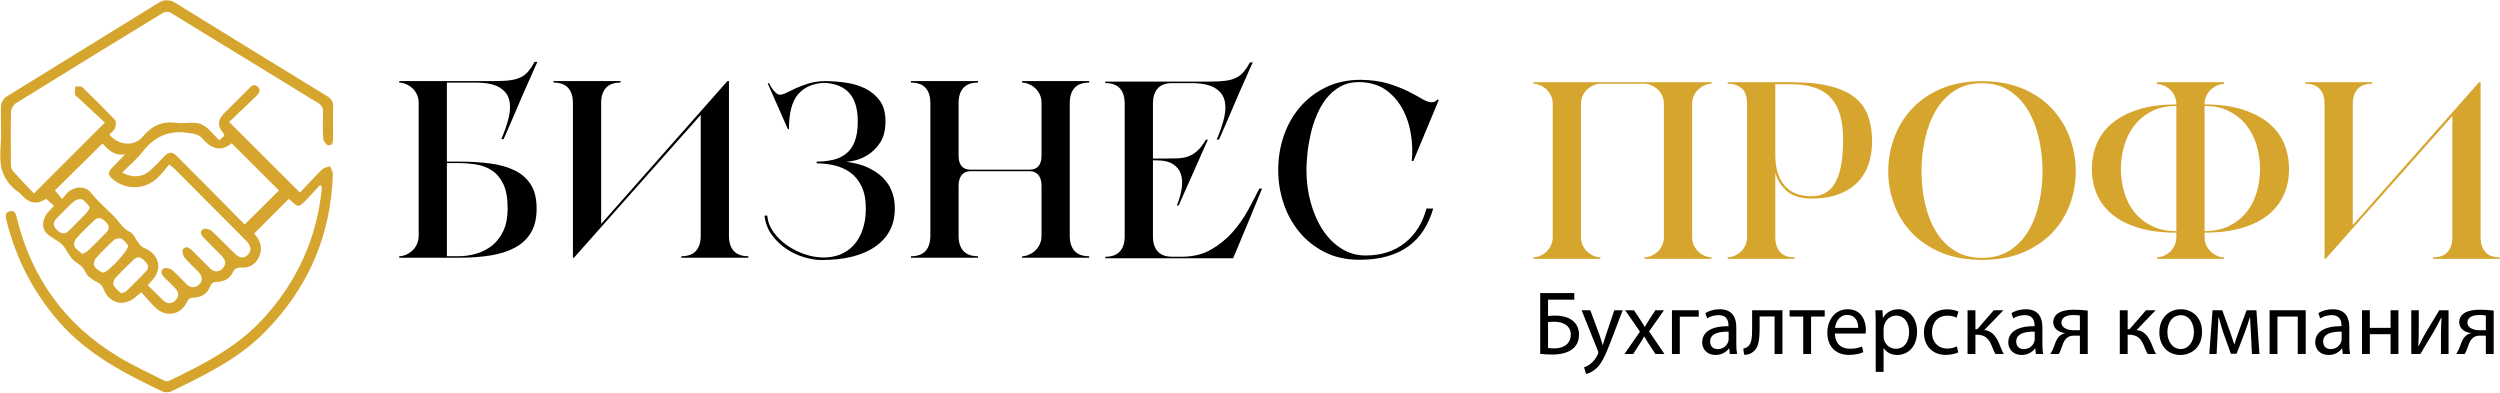 <?xml version="1.0" encoding="UTF-8"?> <svg xmlns="http://www.w3.org/2000/svg" width="1159" height="182" viewBox="0 0 1159 182" fill="none"> <g clip-path="url(#clip0_121_70368)"> <mask id="mask0_121_70368" style="mask-type:luminance" maskUnits="userSpaceOnUse" x="0" y="0" width="1159" height="182"> <path d="M1159 0H0V182H1159V0Z" fill="white"></path> </mask> <g mask="url(#mask0_121_70368)"> <path d="M185.094 119.491V118.789C186.031 118.789 187.021 118.576 188.074 118.147C189.127 117.718 190.101 117.112 190.997 116.331C191.892 115.552 192.632 114.557 193.217 113.347C193.802 112.139 194.094 110.792 194.094 109.309V47.76C194.094 46.2 193.802 44.833 193.217 43.664C192.632 42.491 191.889 41.519 190.997 40.737C190.101 39.961 189.127 39.353 188.074 38.927C187.021 38.498 186.031 38.284 185.094 38.284V37.58H229.734C232.538 37.58 234.874 37.446 236.745 37.17C238.612 36.898 240.21 36.431 241.536 35.769C242.858 35.107 244.008 34.186 244.981 33.018C245.955 31.845 246.909 30.406 247.845 28.69H249.131C248.506 30.091 247.922 31.378 247.379 32.552C246.988 33.566 246.562 34.559 246.094 35.536C245.625 36.513 245.313 37.195 245.157 37.582C244.456 39.068 243.616 40.961 242.643 43.258C241.669 45.559 240.636 47.98 239.546 50.513C238.454 53.048 237.386 55.546 236.333 58.002C235.281 60.46 234.327 62.625 233.47 64.498H232.417C233.896 61.068 235.025 57.769 235.806 54.608C236.584 51.453 236.663 48.663 236.039 46.242C235.414 43.826 233.878 41.896 231.423 40.45C228.969 39.006 225.248 38.287 220.264 38.287H207.176V74.911H212.552C217.927 74.911 222.835 75.202 227.277 75.79C231.718 76.375 235.533 77.466 238.729 79.064C241.922 80.666 244.397 82.866 246.148 85.674C247.902 88.482 248.779 92.151 248.779 96.675C248.779 101.2 247.902 104.926 246.148 107.848C244.397 110.775 241.922 113.094 238.729 114.81C235.533 116.527 231.736 117.737 227.334 118.437C222.934 119.139 218.044 119.491 212.668 119.491H185.089H185.094ZM207.181 118.789H212.557C215.284 118.789 218.009 118.397 220.737 117.616C223.464 116.839 225.919 115.589 228.099 113.873C230.277 112.156 232.03 109.874 233.356 107.024C234.679 104.179 235.342 100.726 235.342 96.67C235.342 91.913 234.679 88.147 233.356 85.379C232.03 82.611 230.277 80.502 228.099 79.059C225.917 77.618 223.464 76.68 220.737 76.251C218.009 75.822 215.284 75.608 212.557 75.608H207.181V118.787V118.789Z" fill="black"></path> <path d="M256.609 37.582H287.694V38.287C284.657 38.287 282.395 39.105 280.916 40.742C279.435 42.382 278.697 44.721 278.697 47.762V103.809L337.241 37.58H337.942V109.309C337.942 112.35 338.683 114.689 340.162 116.328C341.641 117.968 343.9 118.787 346.939 118.787V119.489H315.855V118.787C318.895 118.787 321.154 117.968 322.633 116.328C324.112 114.689 324.852 112.35 324.852 109.309V53.261L266.073 119.491H265.607V47.762C265.607 44.721 264.864 42.382 263.387 40.742C261.906 39.108 259.649 38.287 256.609 38.287V37.582Z" fill="black"></path> <path d="M355.706 99.95C355.939 102.681 356.893 105.216 358.57 107.557C360.245 109.899 362.328 111.948 364.823 113.702C367.315 115.455 370.062 116.842 373.059 117.854C376.059 118.869 379 119.375 381.881 119.375C384.608 119.375 387.157 118.908 389.536 117.973C391.911 117.035 393.977 115.614 395.731 113.702C397.483 111.789 398.865 109.413 399.881 106.563C400.891 103.718 401.399 100.418 401.399 96.678C401.399 92.545 400.735 89.112 399.412 86.381C398.087 83.65 396.336 81.505 394.156 79.942C391.973 78.384 389.518 77.29 386.793 76.668C384.063 76.043 381.338 75.732 378.613 75.732V74.914C381.338 74.914 383.87 74.641 386.209 74.095C388.547 73.552 390.571 72.595 392.285 71.225C394 69.861 395.325 67.971 396.259 65.552C397.193 63.136 397.661 60.053 397.661 56.308C397.661 50.382 396.336 45.974 393.687 43.086C391.039 40.202 387.182 38.639 382.121 38.406C376.899 38.639 372.869 40.398 370.025 43.672C367.179 46.946 365.759 52.331 365.759 59.82L365.291 59.934L355.942 38.758C355.862 38.758 355.845 38.738 355.885 38.701C355.924 38.661 356.021 38.639 356.177 38.639C356.254 38.639 356.37 38.602 356.526 38.525C356.682 38.835 356.915 39.284 357.227 39.869C357.537 40.455 357.929 41.042 358.397 41.623C358.862 42.208 359.368 42.737 359.915 43.206C360.458 43.672 361.005 43.907 361.55 43.907C362.407 43.907 363.438 43.597 364.647 42.972C365.853 42.347 367.278 41.665 368.913 40.923C370.55 40.184 372.457 39.46 374.637 38.76C376.817 38.059 379.349 37.669 382.235 37.587C385.349 37.587 388.582 37.825 391.934 38.292C395.283 38.758 398.32 39.656 401.05 40.98C403.775 42.31 406.034 44.183 407.825 46.599C409.616 49.015 410.513 52.215 410.513 56.194C410.513 60.408 409.653 63.759 407.941 66.254C406.227 68.752 404.3 70.645 402.157 71.932C400.014 73.22 397.968 74.058 396.021 74.445C394.074 74.84 392.867 75.031 392.399 75.031C396.608 75.497 400.346 76.593 403.619 78.31C405.021 79.012 406.403 79.907 407.768 80.999C409.131 82.095 410.339 83.382 411.39 84.861C412.443 86.344 413.277 88.063 413.902 90.013C414.526 91.962 414.838 94.185 414.838 96.68C414.838 104.169 411.858 110.018 405.898 114.23C399.937 118.444 391.545 120.55 380.714 120.55C378.378 120.55 375.75 120.121 372.827 119.263C369.906 118.405 367.159 117.117 364.59 115.401C362.018 113.684 359.779 111.539 357.872 108.966C355.962 106.389 354.812 103.39 354.423 99.955H355.709L355.706 99.95Z" fill="black"></path> <path d="M422.314 118.792C425.354 118.792 427.613 117.973 429.092 116.333C430.571 114.694 431.312 112.355 431.312 109.314V47.765C431.312 44.724 430.571 42.382 429.092 40.745C427.613 39.11 425.354 38.289 422.314 38.289V37.585H453.399V38.289C450.362 38.289 448.1 39.108 446.623 40.745C445.142 42.385 444.404 44.724 444.404 47.765V72.22C444.404 74.403 444.889 76.023 445.865 77.077C446.836 78.131 448.182 78.654 449.896 78.654H477.359C479.07 78.654 480.415 78.131 481.391 77.077C482.363 76.023 482.851 74.403 482.851 72.22V47.765C482.851 46.205 482.561 44.838 481.974 43.669C481.391 42.496 480.648 41.524 479.754 40.742C478.857 39.966 477.886 39.358 476.833 38.932C475.781 38.502 474.79 38.289 473.853 38.289V37.585H504.938V38.289C501.901 38.289 499.639 39.108 498.16 40.745C496.678 42.385 495.94 44.724 495.94 47.765V109.314C495.94 112.355 496.681 114.696 498.16 116.333C499.641 117.973 501.901 118.792 504.938 118.792V119.494H473.853V118.792C474.79 118.792 475.781 118.578 476.833 118.149C477.886 117.72 478.857 117.115 479.754 116.333C480.648 115.555 481.391 114.56 481.974 113.349C482.558 112.141 482.851 110.794 482.851 109.311V86.143C482.851 83.96 482.363 82.281 481.391 81.115C480.415 79.942 479.07 79.362 477.359 79.362H449.896C448.182 79.362 446.836 79.944 445.865 81.115C444.889 82.284 444.404 83.96 444.404 86.143V109.311C444.404 112.352 445.142 114.694 446.623 116.331C448.102 117.971 450.362 118.789 453.399 118.789V119.491H422.314V118.789V118.792Z" fill="black"></path> <path d="M512.411 119.025C515.448 119.025 517.705 118.204 519.187 116.567C520.668 114.932 521.409 112.59 521.409 109.547V47.998C521.409 44.957 520.666 42.618 519.187 40.978C517.705 39.343 515.448 38.522 512.411 38.522V37.82H561.374C564.178 37.82 566.514 37.681 568.387 37.411C570.257 37.136 571.853 36.667 573.176 36.005C574.498 35.342 575.65 34.427 576.621 33.254C577.597 32.085 578.554 30.642 579.488 28.925H580.773C580.149 30.327 579.564 31.614 579.022 32.787C578.63 33.802 578.202 34.794 577.736 35.771C577.27 36.749 576.956 37.431 576.8 37.82C576.099 39.304 575.261 41.194 574.288 43.493C573.317 45.795 572.284 48.216 571.194 50.749C570.099 53.284 569.034 55.782 567.981 58.237C566.928 60.696 565.972 62.861 565.117 64.734H564.064C565.546 61.301 566.678 58.004 567.453 54.844C568.233 51.689 568.31 48.901 567.686 46.48C567.062 44.064 565.526 42.131 563.073 40.688C560.618 39.244 556.895 38.525 551.911 38.525H543.501C540.459 38.525 538.199 39.343 536.723 40.98C535.242 42.62 534.501 44.959 534.501 48V73.51H540.112C542.369 73.51 544.378 73.473 546.129 73.396C547.88 73.316 549.498 73.004 550.979 72.458C552.458 71.915 553.841 71.057 555.126 69.883C556.412 68.715 557.715 66.999 559.043 64.736H559.977L546.421 95.274H545.606C546.696 92.548 547.435 89.936 547.826 87.433C548.215 84.94 548.098 82.715 547.474 80.765C546.85 78.816 545.624 77.258 543.793 76.085C541.96 74.916 539.408 74.331 536.138 74.331H534.501V109.549C534.501 112.595 535.244 114.934 536.723 116.569C538.199 118.209 540.461 119.027 543.501 119.027H547.707C553.001 119.027 557.561 117.936 561.379 115.748C565.194 113.565 568.523 110.876 571.37 107.679C574.211 104.482 576.626 101.048 578.616 97.38C580.6 93.714 582.334 90.402 583.813 87.433H585.098C582.604 93.443 580.387 98.823 578.44 103.581C577.583 105.536 576.765 107.483 575.982 109.433C575.207 111.382 574.483 113.116 573.822 114.637C573.161 116.157 572.437 117.854 571.662 119.727H512.416V119.027L512.411 119.025Z" fill="black"></path> <path d="M592.575 78.888C592.575 73.272 593.452 67.929 595.203 62.859C596.955 57.788 599.489 53.343 602.801 49.518C606.11 45.698 610.124 42.657 614.835 40.395C619.547 38.13 624.866 37.002 630.786 37.002C635.77 37.079 640.036 37.664 643.581 38.755C647.126 39.847 650.183 41.038 652.757 42.325C655.328 43.612 657.488 44.781 659.24 45.832C660.991 46.886 662.492 47.415 663.738 47.415C664.752 47.415 665.648 46.986 666.429 46.127L667.013 46.361L655.209 74.678H654.508C654.895 70.464 654.761 66.309 654.099 62.214C653.438 58.118 652.249 54.415 650.535 51.099C648.82 47.782 646.598 44.996 643.876 42.734C641.148 40.469 637.916 39.031 634.175 38.403C632.775 38.17 631.408 38.053 630.085 38.053C626.815 38.053 623.929 38.736 621.437 40.1C618.943 41.467 616.8 43.28 615.011 45.542C613.218 47.807 611.719 50.359 610.512 53.207C609.304 56.052 608.352 58.999 607.649 62.04C606.948 65.086 606.44 68.068 606.13 70.992C605.821 73.919 605.665 76.549 605.665 78.89C605.665 84.119 606.326 89.127 607.651 93.927C608.979 98.722 610.825 102.936 613.205 106.563C615.581 110.189 618.462 113.079 621.851 115.222C625.24 117.368 628.995 118.439 633.127 118.439C640.296 118.439 646.331 116.51 651.238 112.647C656.146 108.785 659.497 103.462 661.291 96.675H664.442C663.352 100.418 661.871 103.755 660.005 106.679C658.135 109.606 655.816 112.079 653.052 114.111C650.287 116.14 647.012 117.7 643.237 118.792C639.457 119.883 635.116 120.426 630.204 120.426C624.13 120.426 618.754 119.238 614.08 116.859C609.405 114.48 605.469 111.34 602.276 107.436C599.083 103.536 596.667 99.114 595.03 94.155C593.392 89.204 592.577 84.112 592.577 78.885" fill="black"></path> <path d="M710.856 38.812V38.108H793.471V38.812C792.537 38.812 791.544 39.026 790.491 39.455C789.438 39.884 788.465 40.489 787.568 41.266C786.674 42.047 785.936 43.019 785.348 44.193C784.764 45.361 784.472 46.728 784.472 48.288V109.837C784.472 111.32 784.761 112.667 785.348 113.873C785.933 115.083 786.671 116.078 787.568 116.857C788.462 117.638 789.438 118.243 790.491 118.673C791.544 119.102 792.537 119.315 793.471 119.315V120.017H762.387V119.315C763.321 119.315 764.314 119.102 765.367 118.673C766.42 118.243 767.391 117.638 768.29 116.857C769.184 116.078 769.923 115.083 770.51 113.873C771.094 112.667 771.387 111.318 771.387 109.837V48.288C771.387 46.73 771.097 45.361 770.51 44.193C769.925 43.022 769.187 42.047 768.29 41.266C767.391 40.489 766.42 39.884 765.367 39.455C764.314 39.026 763.321 38.812 762.387 38.812H741.937C741.001 38.812 740.01 39.026 738.957 39.455C737.904 39.884 736.931 40.489 736.034 41.266C735.14 42.047 734.397 43.019 733.815 44.193C733.23 45.361 732.935 46.728 732.935 48.288V109.837C732.935 111.32 733.23 112.667 733.815 113.873C734.397 115.083 735.137 116.078 736.034 116.857C736.928 117.638 737.904 118.243 738.957 118.673C740.01 119.102 741.001 119.315 741.937 119.315V120.017H710.853V119.315C711.787 119.315 712.78 119.102 713.833 118.673C714.886 118.243 715.857 117.638 716.751 116.857C717.646 116.078 718.389 115.083 718.973 113.873C719.558 112.667 719.85 111.318 719.85 109.837V48.288C719.85 46.73 719.561 45.361 718.973 44.193C718.389 43.022 717.646 42.047 716.751 41.266C715.857 40.489 714.883 39.884 713.833 39.455C712.78 39.026 711.787 38.812 710.853 38.812" fill="#D6A52E"></path> <path d="M800.95 38.812V38.108H830.278C837.759 38.108 843.933 38.751 848.803 40.038C853.668 41.328 857.505 43.158 860.312 45.537C863.116 47.918 865.083 50.803 866.21 54.197C867.337 57.59 867.905 61.395 867.905 65.607C867.905 69.35 867.362 72.843 866.272 76.08C865.177 79.317 863.508 82.105 861.246 84.444C858.984 86.783 856.086 88.638 852.538 90.003C848.994 91.37 844.77 92.052 839.862 92.052C834.955 92.052 830.962 90.881 828.348 88.539C825.74 86.2 823.968 83.392 823.032 80.115V109.834C823.032 112.876 823.775 115.215 825.254 116.854C826.731 118.494 828.992 119.312 832.032 119.312V120.014H800.948V119.312C801.881 119.312 802.875 119.099 803.928 118.67C804.98 118.241 805.952 117.636 806.846 116.854C807.74 116.078 808.483 115.081 809.068 113.87C809.653 112.665 809.945 111.315 809.945 109.834V48.286C809.945 44.852 809.127 42.417 807.49 40.973C805.857 39.529 803.672 38.81 800.948 38.81M823.03 39.043V71.808C823.03 75.551 823.515 78.652 824.491 81.108C825.467 83.566 826.728 85.535 828.289 87.019C829.847 88.502 831.621 89.534 833.605 90.122C835.589 90.705 837.638 91 839.741 91C844.805 91 848.523 88.854 850.899 84.566C853.274 80.277 854.463 73.681 854.463 64.791C854.463 60.653 854.055 57.007 853.235 53.847C852.42 50.687 851.055 47.998 849.145 45.773C847.235 43.55 844.743 41.873 841.666 40.745C838.587 39.614 834.789 39.048 830.271 39.048H823.025L823.03 39.043Z" fill="#D6A52E"></path> <path d="M875.389 79.414C875.389 74.19 876.28 69.08 878.074 64.084C879.865 59.093 882.553 54.628 886.137 50.684C889.722 46.748 894.238 43.587 899.693 41.209C905.143 38.83 911.531 37.639 918.857 37.639C926.182 37.639 932.566 38.83 938.021 41.209C943.47 43.587 947.994 46.748 951.578 50.684C955.158 54.626 957.848 59.093 959.642 64.084C961.433 69.077 962.327 74.187 962.327 79.414C962.327 84.64 961.433 89.713 959.642 94.626C957.848 99.54 955.158 103.911 951.578 107.729C947.994 111.551 943.473 114.634 938.021 116.976C932.566 119.315 926.177 120.483 918.857 120.483C911.536 120.483 905.143 119.315 899.693 116.976C894.238 114.637 889.722 111.551 886.137 107.729C882.553 103.911 879.865 99.54 878.074 94.626C876.28 89.713 875.389 84.64 875.389 79.414ZM890.812 79.414C890.812 84.566 891.354 89.556 892.449 94.393C893.539 99.23 895.211 103.522 897.473 107.262C899.735 111.008 902.633 113.992 906.178 116.214C909.723 118.439 913.952 119.551 918.859 119.551C923.767 119.551 927.993 118.439 931.54 116.214C935.083 113.992 937.986 111.01 940.248 107.262C942.504 103.519 944.179 99.23 945.269 94.393C946.359 89.556 946.906 84.566 946.906 79.414C946.906 74.261 946.359 69.236 945.269 64.32C944.179 59.406 942.504 55.038 940.248 51.215C937.986 47.393 935.083 44.332 931.54 42.03C927.995 39.728 923.767 38.579 918.859 38.579C913.952 38.579 909.726 39.728 906.178 42.03C902.633 44.332 899.732 47.393 897.473 51.215C895.211 55.038 893.542 59.403 892.449 64.32C891.354 69.239 890.812 74.266 890.812 79.414Z" fill="#D6A52E"></path> <path d="M1008.96 48.407C1008.96 46.849 1008.66 45.48 1008.08 44.312C1007.49 43.141 1006.75 42.166 1005.86 41.385C1004.96 40.603 1003.99 39.998 1002.93 39.569C1001.88 39.145 1000.89 38.927 999.954 38.927V38.108H1031.04V38.927C1030.1 38.927 1029.11 39.145 1028.06 39.569C1027.01 39.998 1026.03 40.603 1025.14 41.385C1024.24 42.166 1023.5 43.139 1022.92 44.312C1022.34 45.48 1022.04 46.847 1022.04 48.407C1028.66 48.407 1034.43 49.166 1039.33 50.687C1044.25 52.212 1048.32 54.276 1051.55 56.893C1054.78 59.505 1057.2 62.645 1058.8 66.311C1060.39 69.978 1061.19 73.996 1061.19 78.362C1061.19 82.728 1060.39 86.711 1058.8 90.296C1057.2 93.885 1054.78 96.988 1051.55 99.6C1048.32 102.217 1044.25 104.241 1039.33 105.687C1034.43 107.131 1028.66 107.853 1022.04 107.853V109.839C1022.04 111.323 1022.34 112.67 1022.92 113.875C1023.5 115.086 1024.24 116.08 1025.14 116.859C1026.03 117.641 1027.01 118.246 1028.06 118.675C1029.11 119.104 1030.1 119.317 1031.04 119.317V120.019H999.954V119.317C1000.89 119.317 1001.88 119.104 1002.93 118.675C1003.99 118.246 1004.96 117.641 1005.86 116.859C1006.75 116.08 1007.49 115.086 1008.08 113.875C1008.66 112.67 1008.96 111.32 1008.96 109.839V107.853C1002.33 107.853 996.567 107.133 991.658 105.687C986.75 104.243 982.68 102.217 979.447 99.6C976.215 96.988 973.797 93.885 972.201 90.296C970.604 86.711 969.806 82.73 969.806 78.362C969.806 73.994 970.601 69.978 972.201 66.311C973.797 62.645 976.215 59.505 979.447 56.893C982.68 54.276 986.75 52.212 991.658 50.687C996.565 49.166 1002.33 48.407 1008.96 48.407ZM1008.96 107.148V49.109C1004.51 49.109 1000.67 49.947 997.447 51.627C994.212 53.304 991.544 55.506 989.44 58.237C987.337 60.968 985.777 64.086 984.766 67.599C983.753 71.106 983.247 74.696 983.247 78.362C983.247 82.028 983.753 85.6 984.766 89.07C985.777 92.54 987.337 95.604 989.44 98.255C991.544 100.907 994.209 103.05 997.447 104.69C1000.67 106.33 1004.52 107.148 1008.96 107.148ZM1047.75 78.359C1047.75 74.693 1047.24 71.104 1046.23 67.596C1045.22 64.084 1043.66 60.966 1041.56 58.235C1039.46 55.504 1036.79 53.301 1033.55 51.624C1030.32 49.947 1026.48 49.107 1022.04 49.107V107.146C1026.49 107.146 1030.32 106.327 1033.55 104.687C1036.79 103.048 1039.46 100.902 1041.56 98.253C1043.66 95.604 1045.22 92.538 1046.23 89.068C1047.24 85.597 1047.75 82.028 1047.75 78.359Z" fill="#D6A52E"></path> <path d="M1068.67 38.108H1099.75V38.812C1096.71 38.812 1094.45 39.631 1092.98 41.268C1091.5 42.908 1090.75 45.247 1090.75 48.288V104.335L1149.3 38.106H1150V109.835C1150 112.876 1150.74 115.215 1152.22 116.854C1153.7 118.494 1155.96 119.313 1159 119.313V120.015H1127.92V119.313C1130.95 119.313 1133.21 118.494 1134.69 116.854C1136.17 115.215 1136.91 112.876 1136.91 109.835V53.787L1078.14 120.017H1077.67V48.291C1077.67 45.249 1076.93 42.908 1075.45 41.271C1073.97 39.636 1071.71 38.815 1068.67 38.815V38.111L1068.67 38.108Z" fill="#D6A52E"></path> <path d="M148.382 85.764C146.145 88.175 143.975 90.653 141.656 92.984C138.465 96.192 138.175 96.147 134.972 93.103C134.573 92.727 134.152 92.374 133.924 92.173C128.579 97.521 123.302 102.802 117.867 108.24C118.169 108.639 118.808 109.381 119.341 110.192C121.34 113.24 121.504 116.428 119.807 119.64C118.206 122.669 115.571 124.207 112.197 124.038C110.113 123.934 108.865 124.271 107.856 126.409C106.548 129.187 103.841 130.577 100.791 130.636C98.993 130.671 98.069 131.07 97.38 132.859C96.107 136.165 93.392 137.862 89.894 137.981C88.276 138.035 87.404 138.413 86.666 140.015C83.884 146.04 76.911 147.285 72.103 142.652C69.796 140.429 67.74 137.949 65.483 135.488C64.349 136.441 63.672 136.966 63.041 137.542C57.668 142.421 50.66 140.829 48.036 134.029C47.404 132.392 46.597 131.512 44.915 130.713C42.829 129.721 40.421 128.066 39.591 126.092C38.444 123.366 36.388 122.478 34.386 120.9C32.045 119.055 31.008 115.634 28.845 113.454C26.685 111.276 23.41 110.162 21.393 107.892C19.124 105.34 19.756 101.48 22.025 98.687C22.855 97.665 23.804 96.735 25.02 95.41C23.754 94.284 22.545 93.215 21.349 92.151C17.546 94.832 13.942 94.441 10.538 90.978C9.993 90.425 9.537 89.747 8.908 89.321C1.288 84.146 -0.721 76.918 0.213 68.043C0.87 61.787 0.193 55.4 0.451 49.084C0.51 47.636 1.598 45.669 2.817 44.912C26.338 30.307 49.981 15.893 73.507 1.295C76.386 -0.491 78.511 -0.389 81.335 1.359C104.678 15.826 128.098 30.171 151.533 44.49C153.534 45.713 154.552 47.093 154.468 49.546C154.302 54.422 154.401 59.309 154.419 64.193C154.426 65.91 154.035 67.693 152.048 67.306C151.104 67.123 149.917 65.257 149.838 64.084C149.563 60.108 149.635 56.099 149.771 52.108C149.841 50.126 149.288 48.866 147.524 47.789C124.655 33.822 101.837 19.767 78.954 5.822C78.162 5.338 76.559 5.348 75.761 5.834C52.877 19.785 30.032 33.802 7.258 47.941C6.139 48.635 5.145 50.491 5.113 51.83C4.915 59.927 4.987 68.031 5.051 76.129C5.059 77.164 5.249 78.471 5.881 79.18C9.111 82.807 12.518 86.282 15.743 89.685C26.806 78.632 37.367 68.085 48.621 56.841C44.56 53.061 40.436 49.228 36.324 45.383C35.759 44.855 34.909 44.329 34.79 43.692C34.58 42.551 34.828 41.323 34.885 40.132C35.977 40.187 37.498 39.795 38.097 40.368C43.307 45.346 48.423 50.426 53.352 55.68C53.989 56.36 53.739 58.332 53.283 59.453C52.82 60.592 51.593 61.415 50.724 62.35C54.613 67.4 62.251 68.125 66.135 63.414C70.314 58.347 75.095 56.067 81.669 56.958C85.48 57.474 89.77 56.211 93.162 57.521C96.409 58.773 98.775 62.318 101.671 64.987C102.575 64.181 103.383 63.461 104.039 62.876C103.796 62.206 103.774 61.956 103.643 61.809C100.784 58.666 100.829 55.613 103.779 52.651C107.539 48.886 111.32 45.135 115.087 41.377C116.356 40.112 117.718 38.446 119.527 40.244C121.233 41.941 119.953 43.451 118.583 44.758C114.414 48.732 110.257 52.716 106.246 56.551C117.319 67.594 127.944 78.188 139.07 89.281C142.28 85.88 145.699 82.107 149.323 78.543C150.197 77.682 151.758 77.519 153.002 77.035C153.457 78.292 154.347 79.562 154.31 80.803C153.42 109.378 142.743 133.707 122.678 154.03C110.178 166.69 94.457 174.137 78.806 181.727C77.956 182.139 76.552 182.072 75.672 181.655C57.895 173.241 40.513 164.289 27.252 149.064C15.356 135.409 7.375 119.809 3.032 102.289C2.618 100.622 2.031 98.499 4.558 97.931C6.968 97.39 7.365 99.243 7.818 101.096C14.67 129.083 30.373 150.649 55.029 165.49C61.75 169.535 68.932 172.815 75.942 176.369C76.628 176.719 77.746 176.855 78.4 176.543C94.185 168.915 109.796 161.06 121.937 147.826C137.596 130.76 146.771 110.817 149.145 87.753C149.189 87.319 149.149 86.877 149.149 86.438C148.892 86.215 148.637 85.989 148.379 85.766M47.508 66.515C39.935 73.989 32.561 81.266 25.498 88.234C26.457 89.393 27.487 90.638 28.843 92.278C29.826 91.084 30.505 90.043 31.392 89.227C34.548 86.327 39.487 85.992 42.113 89.286C45.333 93.324 49.146 96.596 52.745 100.173C55.22 102.629 56.744 105.873 60.269 107.552C61.921 108.339 62.756 110.782 64.054 112.402C64.787 113.317 65.558 114.473 66.561 114.853C73.921 117.628 75.652 124.906 70.153 130.386C69.628 130.909 69.15 131.477 68.476 132.211C70.941 134.612 73.227 136.852 75.526 139.08C77.426 140.92 79.455 141.136 81.365 139.204C83.178 137.371 82.913 135.389 81.219 133.605C79.616 131.919 77.929 130.311 76.257 128.691C74.912 127.384 74.072 125.7 75.784 124.489C76.586 123.921 78.766 124.363 79.703 125.117C82.106 127.054 84.164 129.421 86.354 131.618C88.222 133.494 90.251 133.677 92.252 131.956C94.093 130.373 93.887 127.962 91.826 125.841C89.74 123.696 87.434 121.739 85.564 119.422C84.806 118.484 84.271 116.336 84.811 115.579C86.044 113.846 87.707 114.763 89.01 116.068C91.673 118.735 94.363 121.379 97.011 124.058C98.926 125.995 101.071 126.588 103.115 124.554C105.164 122.51 104.554 120.367 102.622 118.452C99.944 115.8 97.298 113.114 94.65 110.432C93.397 109.162 92.27 107.538 94.1 106.258C94.888 105.707 97.1 106.161 97.965 106.94C101.671 110.271 105.089 113.917 108.662 117.4C111.131 119.809 113.121 119.97 114.974 118.045C116.708 116.242 116.45 113.937 114.166 111.643C103.065 100.483 91.95 89.333 80.83 78.193C80.309 77.672 79.683 77.26 78.444 76.266C76.566 78.439 74.929 80.726 72.91 82.599C67.128 87.961 58.49 88.17 52.537 83.293C49.946 81.167 49.84 79.996 52.121 77.595C54.051 75.561 56.035 73.582 57.997 71.578C52.827 72.366 49.946 69.194 47.508 66.507M107.406 66.436C103.194 69.847 99.097 69.561 95.114 65.577C94.799 65.265 94.44 64.984 94.182 64.632C92.376 62.152 89.842 62.01 86.986 61.589C78.09 60.279 71.513 63.385 66.11 70.347C63.39 73.852 59.89 76.749 56.645 80.019C61.589 82.675 66.214 82.202 69.895 78.791C72.088 76.762 74.186 74.619 76.217 72.426C78.243 70.236 80.005 70.29 82.081 72.443C86.386 76.911 90.845 81.227 95.213 85.632C101.356 91.826 107.472 98.047 113.43 104.08C118.977 98.581 124.214 93.389 129.341 88.304C122.125 81.11 114.857 73.86 107.408 66.433M38.135 117.723C39.282 117.125 40.084 116.906 40.609 116.398C43.634 113.473 46.659 110.544 49.542 107.483C51.051 105.883 50.476 104.288 48.992 102.837C47.412 101.292 45.715 100.247 43.812 102.026C40.82 104.821 37.899 107.711 35.182 110.77C34.481 111.559 34.087 113.446 34.548 114.26C35.345 115.661 36.926 116.616 38.137 117.723M59.454 113.915C58.743 113.116 57.814 111.536 56.436 110.728C55.609 110.241 53.694 110.524 52.934 111.206C49.889 113.93 46.996 116.852 44.295 119.918C43.602 120.704 43.243 122.713 43.755 123.433C44.687 124.745 46.26 125.968 47.796 126.385C49.428 126.829 59.332 116.539 59.456 113.915M56.154 135.957C57.294 135.525 58.062 135.456 58.49 135.039C61.658 131.941 64.854 128.863 67.839 125.593C69.516 123.755 68.27 122.138 66.816 120.719C65.367 119.308 63.757 118.68 62.142 120.211C59.087 123.105 56.08 126.065 53.258 129.185C52.619 129.892 52.312 131.666 52.753 132.425C53.57 133.836 55.049 134.865 56.154 135.957ZM41.746 96.147C40.471 94.795 39.495 93.146 38.058 92.456C37.124 92.007 35.182 92.563 34.28 93.349C31.446 95.817 28.897 98.608 26.229 101.267C24.322 103.167 24.594 104.876 26.474 106.674C28.283 108.401 30.002 108.894 31.929 106.967C34.592 104.303 37.282 101.666 39.896 98.955C40.557 98.27 40.969 97.345 41.744 96.15" fill="#D6A52E"></path> <path d="M729.853 135.87V138.931H717.678V146.511C718.555 146.385 720.229 146.305 721.151 146.305C723.829 146.305 726.464 146.891 728.431 148.191C730.567 149.572 732.026 151.79 732.026 155.101C732.026 157.743 731.149 159.752 729.685 161.218C727.381 163.483 723.576 164.363 719.729 164.363C717.177 164.363 715.25 164.195 714.036 164.026V135.875H729.853V135.87ZM717.678 161.298C718.515 161.466 719.476 161.508 720.73 161.508C722.991 161.508 725.29 160.797 726.67 159.328C727.634 158.323 728.218 156.942 728.218 155.181C728.218 153.005 727.297 151.539 725.919 150.574C724.455 149.57 722.568 149.151 720.564 149.151C719.726 149.151 718.594 149.235 717.675 149.319V161.3L717.678 161.298Z" fill="black"></path> <path d="M737.265 143.83L741.702 155.811C742.16 157.15 742.663 158.745 743 159.958H743.084C743.458 158.745 743.879 157.192 744.38 155.726L748.395 143.83H752.285L746.76 158.286C744.125 165.239 742.326 168.801 739.817 170.979C738.016 172.569 736.217 173.197 735.296 173.365L734.377 170.267C735.296 169.972 736.512 169.387 737.597 168.466C738.6 167.67 739.859 166.244 740.691 164.361C740.86 163.982 740.986 163.691 740.986 163.481C740.986 163.27 740.902 162.979 740.733 162.516L733.242 143.832H737.258L737.265 143.83Z" fill="black"></path> <path d="M757.527 143.83L760.415 148.188C761.166 149.317 761.792 150.364 762.466 151.497H762.587C763.256 150.284 763.925 149.232 764.597 148.146L767.443 143.83H771.416L764.512 153.635L771.627 164.108H767.443L764.47 159.541C763.678 158.371 763.009 157.237 762.298 156.022H762.213C761.545 157.237 760.834 158.329 760.078 159.541L757.147 164.108H753.092L760.286 153.759L753.424 143.832H757.524L757.527 143.83Z" fill="black"></path> <path d="M787.536 143.83V146.807H778.749V164.108H775.113V143.83H787.536Z" fill="black"></path> <path d="M801.938 164.108L801.644 161.553H801.517C800.39 163.143 798.213 164.567 795.327 164.567C791.227 164.567 789.134 161.68 789.134 158.745C789.134 153.844 793.484 151.162 801.309 151.204V150.788C801.309 149.111 800.846 146.095 796.709 146.095C794.824 146.095 792.857 146.68 791.435 147.603L790.6 145.169C792.272 144.08 794.698 143.369 797.252 143.369C803.44 143.369 804.948 147.6 804.948 151.666V159.246C804.948 161.007 805.033 162.724 805.285 164.108H801.938ZM801.391 153.759C797.375 153.68 792.815 154.387 792.815 158.328C792.815 160.715 794.405 161.846 796.288 161.846C798.924 161.846 800.598 160.172 801.185 158.453C801.312 158.078 801.391 157.659 801.391 157.282V153.762V153.759Z" fill="black"></path> <path d="M826.342 143.83V164.108H822.7V146.722H815.757V152.001C815.757 157.701 815.209 161.511 812.573 163.228C811.57 164.024 810.438 164.485 808.558 164.485L808.184 161.598C808.895 161.471 809.69 161.176 810.193 160.759C812.075 159.378 812.286 156.528 812.286 152.003V143.832H826.344L826.342 143.83Z" fill="black"></path> <path d="M845.932 143.83V146.764H839.612V164.108H835.976V146.764H829.656V143.83H845.932Z" fill="black"></path> <path d="M850.668 154.64C850.752 159.626 853.936 161.68 857.614 161.68C860.25 161.68 861.841 161.216 863.223 160.63L863.85 163.27C862.551 163.855 860.334 164.525 857.114 164.525C850.879 164.525 847.158 160.422 847.158 154.305C847.158 148.188 850.752 143.369 856.651 143.369C863.265 143.369 865.021 149.19 865.021 152.921C865.021 153.675 864.937 154.26 864.895 154.637H850.668V154.64ZM861.464 152.001C861.506 149.657 860.503 146.01 856.361 146.01C852.635 146.01 851.005 149.446 850.71 152.001H861.464Z" fill="black"></path> <path d="M869.587 150.448C869.587 147.851 869.508 145.755 869.423 143.83H872.728L872.891 147.308H872.976C874.482 144.837 876.87 143.371 880.175 143.371C885.067 143.371 888.751 147.518 888.751 153.677C888.751 160.968 884.314 164.567 879.548 164.567C876.87 164.567 874.524 163.394 873.313 161.384H873.228V172.403H869.587V150.448ZM873.228 155.853C873.228 156.401 873.313 156.902 873.397 157.361C874.066 159.916 876.28 161.677 878.921 161.677C882.81 161.677 885.067 158.49 885.067 153.841C885.067 149.778 882.937 146.303 879.042 146.303C876.533 146.303 874.192 148.104 873.481 150.87C873.355 151.328 873.228 151.874 873.228 152.378V155.853Z" fill="black"></path> <path d="M907.843 163.354C906.879 163.855 904.749 164.527 902.029 164.527C895.92 164.527 891.946 160.382 891.946 154.181C891.946 147.98 896.212 143.413 902.821 143.413C904.999 143.413 906.921 143.956 907.927 144.46L907.09 147.31C906.21 146.809 904.828 146.345 902.821 146.345C898.177 146.345 895.667 149.781 895.667 154.012C895.667 158.706 898.682 161.595 902.698 161.595C904.786 161.595 906.168 161.052 907.216 160.588L907.843 163.354Z" fill="black"></path> <path d="M915.802 143.83V152.628H916.682L924.294 143.83H928.773L919.944 153.008C923.207 153.34 925.174 155.521 926.764 159.162C927.307 160.501 928.017 162.471 928.936 164.106H925.089C924.547 163.225 923.836 161.635 923.207 159.958C921.827 156.691 919.944 155.183 916.513 155.183H915.802V164.108H912.161V143.83H915.802Z" fill="black"></path> <path d="M943.845 164.108L943.55 161.553H943.423C942.294 163.143 940.119 164.567 937.233 164.567C933.133 164.567 931.04 161.68 931.04 158.745C931.04 153.844 935.39 151.162 943.215 151.204V150.788C943.215 149.111 942.752 146.095 938.613 146.095C936.727 146.095 934.76 146.68 933.339 147.603L932.504 145.169C934.176 144.08 936.601 143.369 939.155 143.369C945.343 143.369 946.852 147.6 946.852 151.666V159.246C946.852 161.007 946.936 162.724 947.189 164.108H943.842H943.845ZM943.297 153.759C939.281 153.68 934.721 154.387 934.721 158.328C934.721 160.715 936.311 161.846 938.194 161.846C940.83 161.846 942.504 160.172 943.091 158.453C943.218 158.078 943.297 157.659 943.297 157.282V153.762V153.759Z" fill="black"></path> <path d="M967.871 164.108H964.232V155.605H961.512C959.964 155.605 958.919 156.022 958.123 156.734C956.617 157.949 956.072 160.459 955.277 162.429C955.029 163.061 954.734 163.605 954.44 164.106H950.508C950.972 163.436 951.388 162.682 951.762 161.799C952.641 159.829 953.142 157.19 954.945 155.687C955.572 155.139 956.325 154.68 957.244 154.511V154.384C954.608 154.094 951.888 152.457 951.888 149.359C951.888 147.263 953.02 145.839 954.566 144.961C956.241 143.996 958.708 143.577 961.344 143.577C963.769 143.577 966.112 143.783 967.869 143.994V164.103L967.871 164.108ZM964.232 146.263C963.311 146.137 962.473 146.052 961.175 146.052C958.666 146.052 955.698 146.764 955.698 149.572C955.698 152.169 958.919 153.09 961.091 153.09H964.232V146.263Z" fill="black"></path> <path d="M986.381 143.83V152.628H987.261L994.873 143.83H999.352L990.523 153.008C993.786 153.34 995.753 155.521 997.343 159.162C997.885 160.501 998.596 162.471 999.515 164.106H995.668C995.126 163.225 994.415 161.635 993.786 159.958C992.406 156.691 990.523 155.183 987.092 155.183H986.381V164.108H982.74V143.83H986.381Z" fill="black"></path> <path d="M1020.87 153.799C1020.87 161.3 1015.68 164.567 1010.78 164.567C1005.3 164.567 1001.08 160.546 1001.08 154.136C1001.08 147.35 1005.52 143.369 1011.12 143.369C1016.73 143.369 1020.87 147.6 1020.87 153.799ZM1004.8 154.01C1004.8 158.45 1007.35 161.801 1010.95 161.801C1014.55 161.801 1017.1 158.492 1017.1 153.926C1017.1 150.49 1015.39 146.134 1011.04 146.134C1006.69 146.134 1004.8 150.155 1004.8 154.01Z" fill="black"></path> <path d="M1025.73 143.83H1030.25L1033.93 154.052C1034.43 155.56 1035.32 158.031 1035.77 159.626H1035.86C1036.32 158.118 1037.45 154.893 1038.24 152.67L1041.51 143.83H1046.07L1047.49 164.108H1043.98L1043.52 154.429C1043.39 152.254 1043.22 149.657 1043.14 147.184H1043.01C1042.47 149.027 1041.93 150.661 1040.8 153.759L1036.9 163.982H1034.23L1030.63 153.97C1030.01 152.043 1029.13 149.108 1028.62 147.226H1028.45C1028.37 149.615 1028.24 152.296 1028.12 154.514L1027.62 164.108H1024.23L1025.73 143.83H1025.73Z" fill="black"></path> <path d="M1068.93 143.83V164.108H1065.24V146.764H1055.83V164.108H1052.19V143.83H1068.93Z" fill="black"></path> <path d="M1086.13 164.108L1085.84 161.553H1085.71C1084.58 163.143 1082.41 164.567 1079.52 164.567C1075.42 164.567 1073.33 161.68 1073.33 158.745C1073.33 153.844 1077.68 151.162 1085.51 151.204V150.788C1085.51 149.111 1085.04 146.095 1080.9 146.095C1079.02 146.095 1077.05 146.68 1075.63 147.603L1074.79 145.169C1076.47 144.08 1078.89 143.369 1081.45 143.369C1087.64 143.369 1089.14 147.6 1089.14 151.666V159.246C1089.14 161.007 1089.23 162.724 1089.48 164.108H1086.13ZM1085.59 153.759C1081.57 153.68 1077.01 154.387 1077.01 158.328C1077.01 160.715 1078.6 161.846 1080.48 161.846C1083.12 161.846 1084.79 160.172 1085.38 158.453C1085.51 158.078 1085.59 157.659 1085.59 157.282V153.762V153.759Z" fill="black"></path> <path d="M1098.65 143.83V152.001H1108.28V143.83H1111.91V164.108H1108.28V154.935H1098.65V164.108H1095.01V143.83H1098.65Z" fill="black"></path> <path d="M1121.34 143.83V152.378C1121.34 155.602 1121.3 157.614 1121.13 160.501L1121.25 160.544C1122.47 158.073 1123.18 156.649 1124.52 154.305L1130.84 143.83H1135.15V164.108H1131.63V155.521C1131.63 152.212 1131.72 150.493 1131.88 147.223H1131.76C1130.46 149.82 1129.58 151.455 1128.41 153.509C1126.49 156.649 1124.27 160.546 1122.09 164.108H1117.87V143.83H1121.34H1121.34Z" fill="black"></path> <path d="M1156.07 164.108H1152.44V155.605H1149.72C1148.17 155.605 1147.12 156.022 1146.33 156.734C1144.82 157.949 1144.28 160.459 1143.48 162.429C1143.23 163.061 1142.94 163.605 1142.64 164.106H1138.71C1139.17 163.436 1139.59 162.682 1139.96 161.799C1140.84 159.829 1141.34 157.19 1143.15 155.687C1143.77 155.139 1144.53 154.68 1145.45 154.511V154.384C1142.81 154.094 1140.09 152.457 1140.09 149.359C1140.09 147.263 1141.22 145.839 1142.77 144.961C1144.44 143.996 1146.91 143.577 1149.55 143.577C1151.98 143.577 1154.32 143.783 1156.07 143.994V164.103L1156.07 164.108ZM1152.44 146.263C1151.51 146.137 1150.68 146.052 1149.38 146.052C1146.87 146.052 1143.9 146.764 1143.9 149.572C1143.9 152.169 1147.12 153.09 1149.3 153.09H1152.44V146.263Z" fill="black"></path> </g> </g> <defs> <clipPath id="clip0_121_70368"> <rect width="1159" height="182" fill="white"></rect> </clipPath> </defs> </svg> 